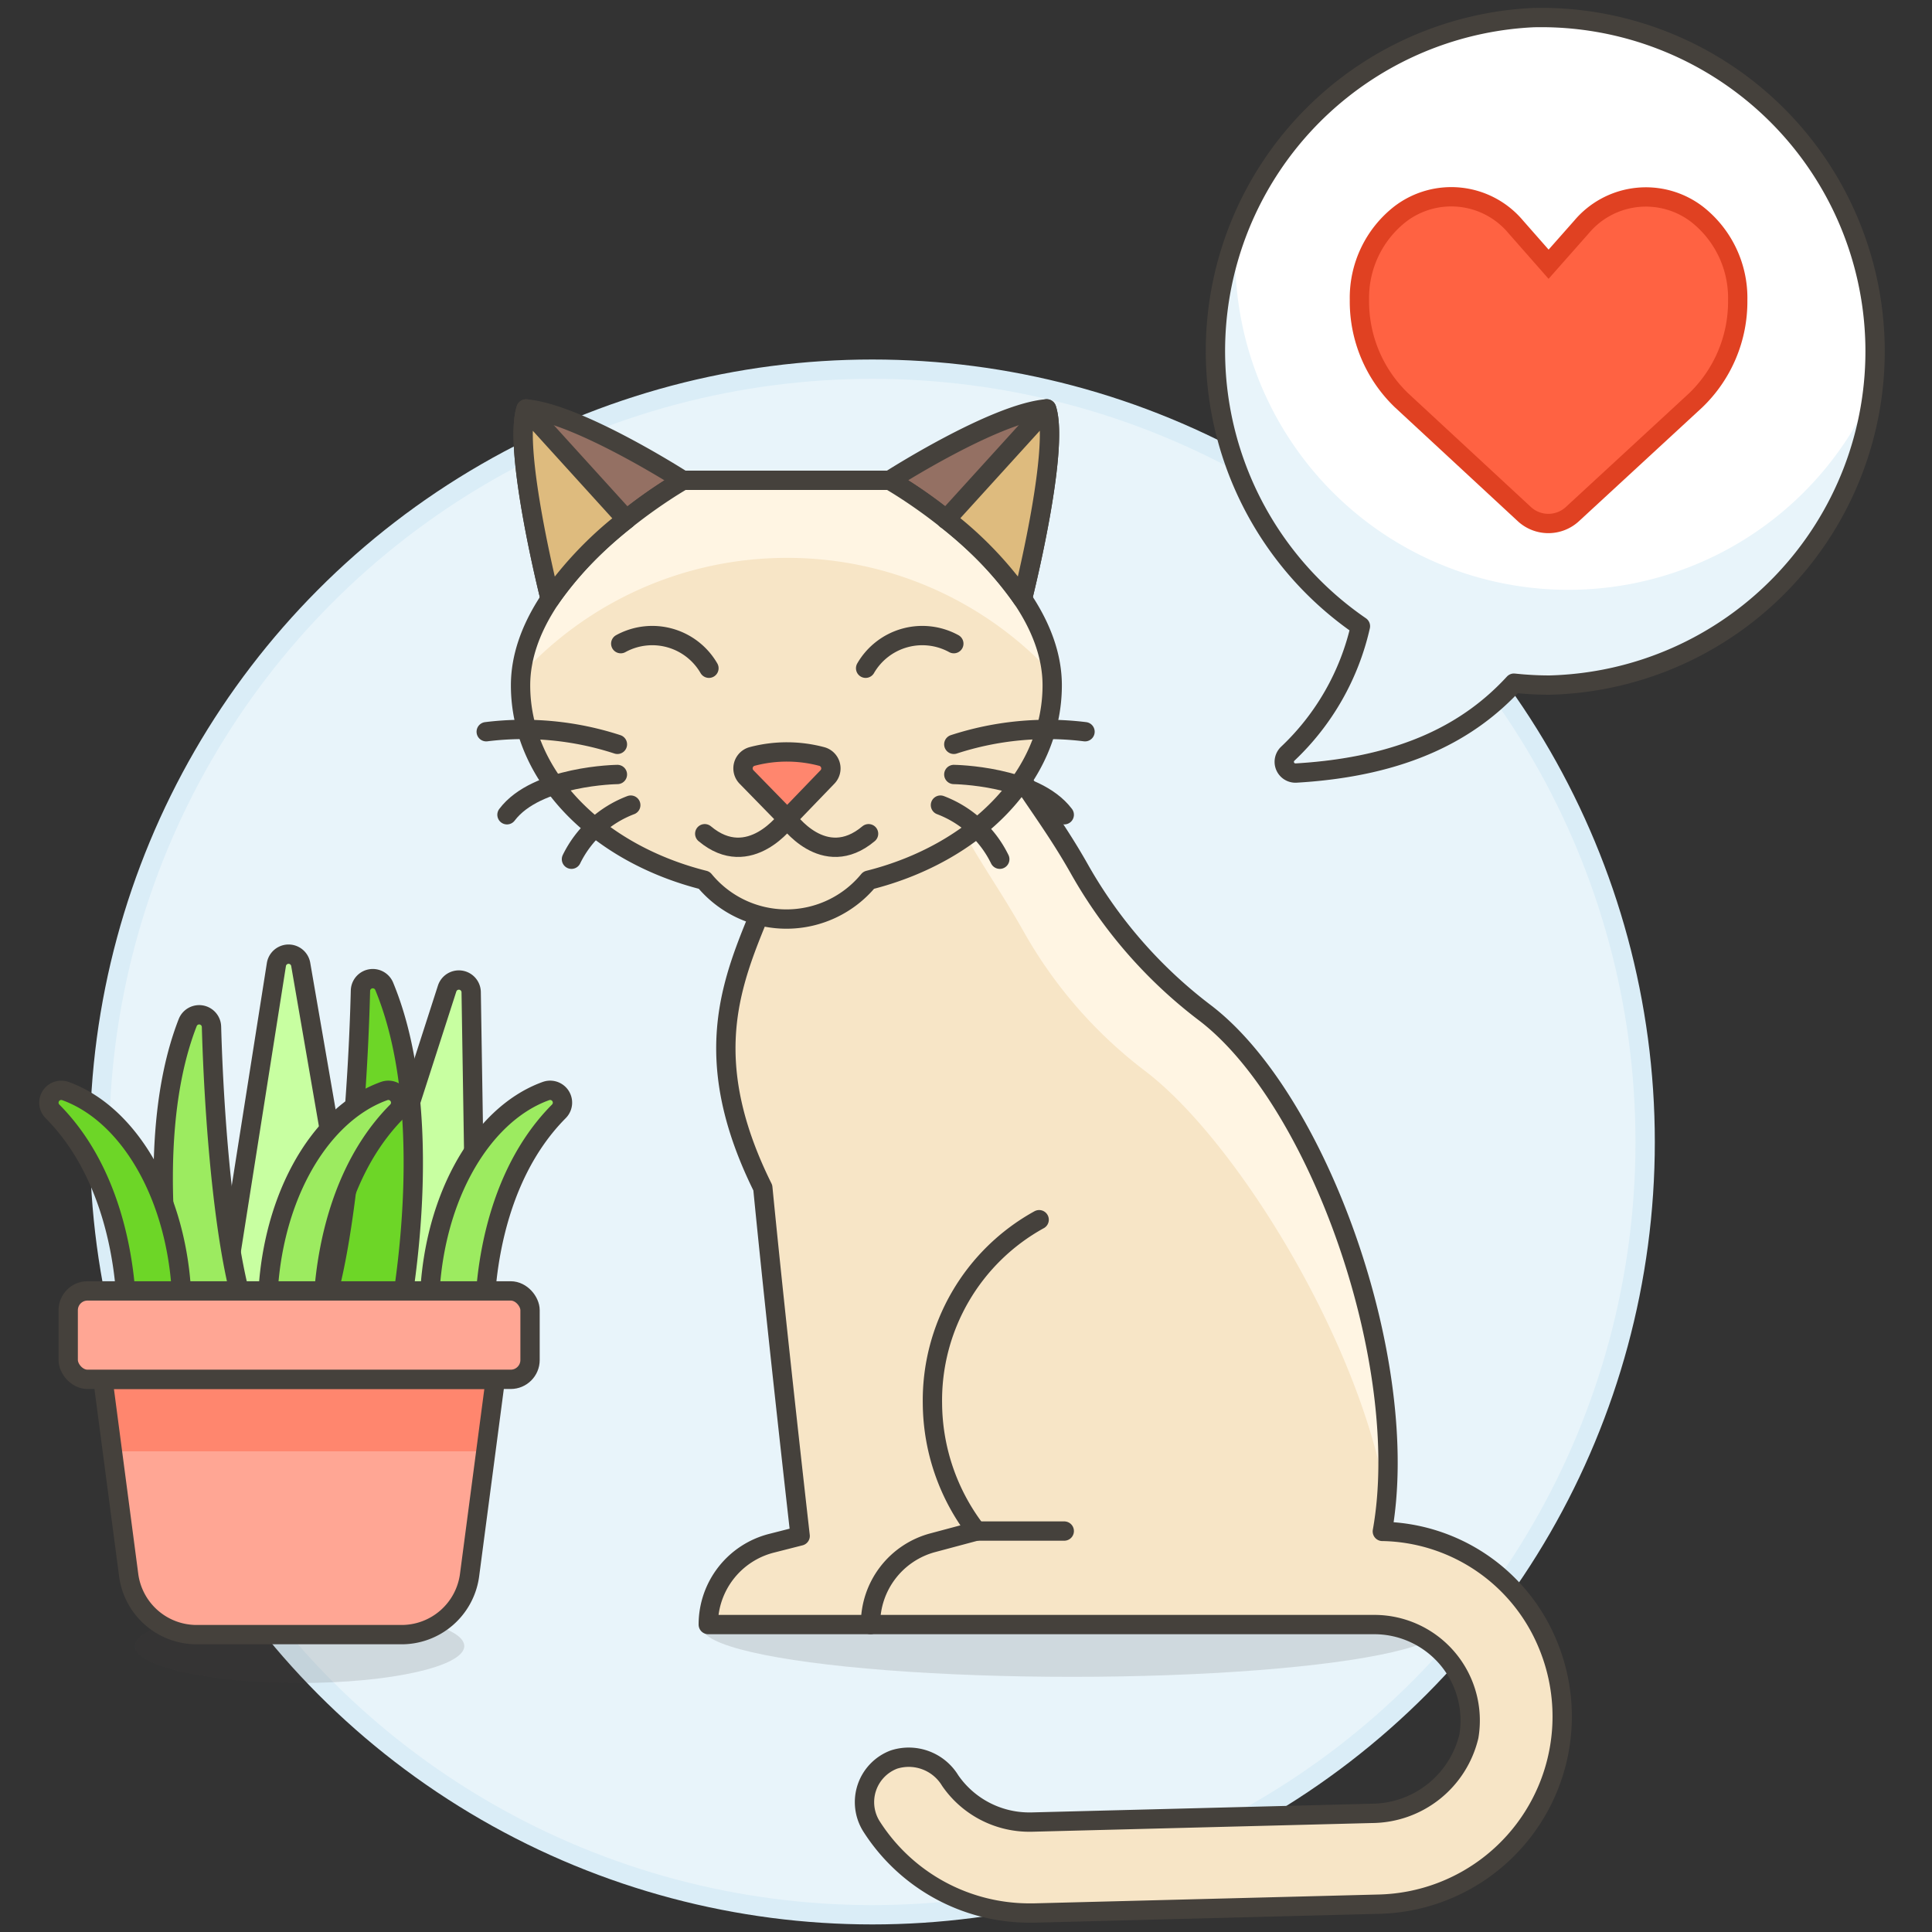 <svg xmlns="http://www.w3.org/2000/svg" viewBox="0 0 100 100"><rect x="0" y="0" width="100" height="100" fill="#333333" stroke="none"/><g class="nc-icon-wrapper"><defs/><circle class="a" cx="45.153" cy="59.108" r="40" fill="#e8f4fa" stroke="#daedf7" stroke-miterlimit="10"/><ellipse class="b" cx="55.488" cy="84.24" rx="19.144" ry="2.553" fill="#45413c" opacity="0.15"/><ellipse class="b" cx="15.502" cy="85.198" rx="8.529" ry="1.914" fill="#45413c" opacity="0.15"/><path class="c" d="M11.425 68.192l2.881-18.266a.638.638 0 0 1 1.259-.009l3.219 18.612z" fill="#c8ffa1" stroke="#45413c" stroke-linecap="round" stroke-linejoin="round"/><path class="c" d="M17.472 68.768l5.671-17.6a.638.638 0 0 1 1.245.186l.3 18.885z" fill="#c8ffa1" stroke="#45413c" stroke-linecap="round" stroke-linejoin="round"/><path class="d" d="M9.261 69.105s-2.1-9.624.453-16.172a.638.638 0 0 1 1.233.213c.162 5.83.865 13.576 2.249 15.959z" stroke="#45413c" stroke-linecap="round" stroke-linejoin="round" fill="#9ceb60"/><path class="e" d="M20.5 69.105s2.369-10.864-.615-18.059a.639.639 0 0 0-1.228.229c-.162 6.435-.935 15.171-2.479 17.83z" stroke="#45413c" stroke-linecap="round" stroke-linejoin="round" fill="#6dd627"/><path class="e" d="M6.549 68.529s.319-6.829-3.834-11.006a.639.639 0 0 1 .669-1.051c3.448 1.239 6.037 5.843 6.037 11.418z" stroke="#45413c" stroke-linecap="round" stroke-linejoin="round" fill="#6dd627"/><path class="d" d="M25.093 68.529s-.319-6.825 3.834-11.006a.638.638 0 0 0-.668-1.051c-3.448 1.239-6.037 5.843-6.037 11.418z" stroke="#45413c" stroke-linecap="round" stroke-linejoin="round" fill="#9ceb60"/><path class="d" d="M16.718 68.529S16.4 61.7 20.551 57.523a.638.638 0 0 0-.668-1.051c-3.448 1.239-6.037 5.843-6.037 11.418z" stroke="#45413c" stroke-linecap="round" stroke-linejoin="round" fill="#9ceb60"/><path class="f" d="M6.665 81.562a3.548 3.548 0 0 0 3.513 3.046h10.608a3.548 3.548 0 0 0 3.514-3.046l1.339-10.168H5.327z" style="" fill="#ffa694"/><path class="g" d="M25.147 75.121l.491-3.727H5.327l.49 3.727h19.33z" style="" fill="#ff866e"/><path class="h" d="M6.665 81.562a3.548 3.548 0 0 0 3.513 3.046h10.608a3.548 3.548 0 0 0 3.514-3.046l1.339-10.168H5.327z" stroke="#45413c" stroke-linecap="round" stroke-linejoin="round" fill="none"/><rect class="i" x="3.53" y="66.817" width="23.905" height="4.577" rx="1" stroke="#45413c" stroke-linecap="round" stroke-linejoin="round" fill="#ffa694"/><path class="j" d="M80.061 84.989a9.438 9.438 0 0 0-8.472-5.724h-.039c1.558-8.673-3.289-22.357-9.184-26.843A24.359 24.359 0 0 1 55.88 45c-1.411-2.506-2.783-4.123-3.93-6.171l-11.259 4.635c-1.28 5.177-5.572 9.208-1.208 18.014.74 7.554 1.933 18.023 1.933 18.023l-1.487.379a4.342 4.342 0 0 0-3.269 4.207h34.512a4.965 4.965 0 0 1 4.857 5.783A5.2 5.2 0 0 1 71 93.86l-17.614.451h-.126a4.971 4.971 0 0 1-4.079-2.15 2.507 2.507 0 0 0-2.914-1.086 2.356 2.356 0 0 0-1.155 3.464 9.7 9.7 0 0 0 8.15 4.479h.243l17.929-.46a9.717 9.717 0 0 0 8.627-13.569z" style="" fill="#f7e5c6"/><path class="h" d="M53.786 63.132a10.677 10.677 0 0 0-5.523 9.528 10.939 10.939 0 0 0 2.277 6.587l-2.263.605a4.343 4.343 0 0 0-3.219 4.194v.041" stroke="#45413c" stroke-linecap="round" stroke-linejoin="round" fill="none"/><path class="k" d="M79.358.912a17.274 17.274 0 0 0-8.943 31.5 13.014 13.014 0 0 1-3.761 6.6.58.58 0 0 0 .439 1c5.687-.336 9.03-2.216 11.271-4.652a17.529 17.529 0 0 0 1.828.1A17.278 17.278 0 1 0 79.358.912z" style="" fill="#fff"/><path class="l" d="M81.388 26.609a1.834 1.834 0 0 1-2.489 0l-6.367-5.9a7.088 7.088 0 0 1-2.168-5.192 5.5 5.5 0 0 1 2.119-4.444 4.353 4.353 0 0 1 5.972.67l1.7 1.933 1.706-1.93a4.352 4.352 0 0 1 5.973-.658 5.5 5.5 0 0 1 2.11 4.448 7.089 7.089 0 0 1-2.179 5.188z" stroke-miterlimit="10" fill="#ff6242" stroke="#e04122"/><path class="m" d="M97.409 19.127a17.279 17.279 0 0 1-17.217 15.821 17.529 17.529 0 0 1-1.828-.1c-2.241 2.436-5.584 4.316-11.271 4.652a.58.58 0 0 1-.439-1 13.01 13.01 0 0 0 3.761-6.6 17.251 17.251 0 0 1-7.5-14.635 16.927 16.927 0 0 1 1.1-5.64 17.241 17.241 0 0 0 33.386 7.493z" style="" fill="#e8f4fa"/><path class="h" d="M79.358.912a17.274 17.274 0 0 0-8.943 31.5 13.014 13.014 0 0 1-3.761 6.6.58.58 0 0 0 .439 1c5.687-.336 9.03-2.216 11.271-4.652a17.529 17.529 0 0 0 1.828.1A17.278 17.278 0 1 0 79.358.912z" stroke="#45413c" stroke-linecap="round" stroke-linejoin="round" fill="none"/><path class="n" d="M48.648 40.188l3.3-1.359C53.1 40.877 54.469 42.494 55.88 45a24.359 24.359 0 0 0 6.486 7.421c5.537 4.214 10.149 16.541 9.4 25.209-1.372-8.255-7.812-18.63-12.478-22.183a23.561 23.561 0 0 1-6.277-7.182c-1.846-3.278-3.296-4.859-4.363-8.077z" style="" fill="#fff5e3"/><path class="h" d="M80.061 84.989a9.438 9.438 0 0 0-8.472-5.724h-.039c1.558-8.673-3.289-22.357-9.184-26.843A24.359 24.359 0 0 1 55.88 45c-1.411-2.506-2.783-4.123-3.93-6.171l-11.259 4.635c-1.28 5.177-5.572 9.208-1.208 18.014.74 7.554 1.933 18.023 1.933 18.023l-1.487.379a4.342 4.342 0 0 0-3.269 4.207h34.512a4.965 4.965 0 0 1 4.857 5.783A5.2 5.2 0 0 1 71 93.86l-17.614.451h-.126a4.971 4.971 0 0 1-4.079-2.15 2.507 2.507 0 0 0-2.914-1.086 2.356 2.356 0 0 0-1.155 3.464 9.7 9.7 0 0 0 8.15 4.479h.243l17.929-.46a9.717 9.717 0 0 0 8.627-13.569z" stroke="#45413c" stroke-linecap="round" stroke-linejoin="round" fill="none"/><g><path class="o" d="M46.053 24.861a23.188 23.188 0 0 1 6.87 6.133c-.042.165 1.951-7.67 1.25-9.832-2.718.231-8.12 3.699-8.12 3.699z" stroke="#45413c" stroke-linecap="round" stroke-linejoin="round" fill="#947063"/><path class="o" d="M28.476 31a23.207 23.207 0 0 1 6.872-6.134s-5.4-3.468-8.12-3.7C26.534 23.3 28.478 31 28.478 31" stroke="#45413c" stroke-linecap="round" stroke-linejoin="round" fill="#947063"/><path class="j" d="M54.462 35.472c0-5.861-8.409-10.611-8.409-10.611h-10.7s-8.409 4.75-8.409 10.611c0 4.713 3.99 8.7 9.505 10.087a5.51 5.51 0 0 0 8.513 0c5.51-1.383 9.5-5.374 9.5-10.087z" style="" fill="#f7e5c6"/><path class="n" d="M40.734 28.875a18.645 18.645 0 0 1 13.7 5.972c-.56-5.57-8.377-9.986-8.377-9.986h-10.7s-7.893 4.459-8.385 10.066a18.644 18.644 0 0 1 13.762-6.052z" style="" fill="#fff5e3"/><path class="h" d="M49.369 33.315a3.39 3.39 0 0 0-4.564 1.273" stroke="#45413c" stroke-linecap="round" stroke-linejoin="round" fill="none"/><path class="h" d="M32.13 33.315a3.39 3.39 0 0 1 4.564 1.273" stroke="#45413c" stroke-linecap="round" stroke-linejoin="round" fill="none"/><path class="h" d="M54.462 35.472c0-5.861-8.409-10.611-8.409-10.611h-10.7s-8.409 4.75-8.409 10.611c0 4.713 3.99 8.7 9.505 10.087a5.51 5.51 0 0 0 8.513 0c5.51-1.383 9.5-5.374 9.5-10.087z" stroke="#45413c" stroke-linecap="round" stroke-linejoin="round" fill="none"/><path class="p" d="M38.939 39.152a.638.638 0 0 0-.3 1.064l2.108 2.159 2.082-2.16a.638.638 0 0 0-.3-1.06 7.018 7.018 0 0 0-3.59-.003z" stroke="#45413c" stroke-linecap="round" stroke-linejoin="round" fill="#ff866e"/><path class="h" d="M36.477 43.153c2.321 1.95 4.272-.778 4.272-.778" stroke="#45413c" stroke-linecap="round" stroke-linejoin="round" fill="none"/><path class="h" d="M44.957 43.153c-2.321 1.95-4.208-.778-4.208-.778" stroke="#45413c" stroke-linecap="round" stroke-linejoin="round" fill="none"/><path class="h" d="M31.957 38.527a15.692 15.692 0 0 0-6.79-.653" stroke="#45413c" stroke-linecap="round" stroke-linejoin="round" fill="none"/><path class="h" d="M31.957 40.087s-4.181.051-5.716 2.085" stroke="#45413c" stroke-linecap="round" stroke-linejoin="round" fill="none"/><path class="h" d="M32.648 41.673a5.643 5.643 0 0 0-3.069 2.8" stroke="#45413c" stroke-linecap="round" stroke-linejoin="round" fill="none"/><path class="h" d="M49.369 38.527a15.7 15.7 0 0 1 6.791-.653" stroke="#45413c" stroke-linecap="round" stroke-linejoin="round" fill="none"/><path class="h" d="M49.369 40.087s4.182.051 5.717 2.085" stroke="#45413c" stroke-linecap="round" stroke-linejoin="round" fill="none"/><path class="h" d="M48.678 41.673a5.647 5.647 0 0 1 3.07 2.8" stroke="#45413c" stroke-linecap="round" stroke-linejoin="round" fill="none"/><path class="q" d="M28.476 31a19.027 19.027 0 0 1 3.945-4.113l-5.193-5.72C26.534 23.3 28.478 31 28.478 31" stroke="#45413c" stroke-linecap="round" stroke-linejoin="round" fill="#debb7e"/><path class="q" d="M48.98 26.881a19.043 19.043 0 0 1 3.943 4.113c-.042.165 1.951-7.67 1.25-9.832l-5.2 5.724" stroke="#45413c" stroke-linecap="round" stroke-linejoin="round" fill="#debb7e"/></g><path class="h" d="M50.54 79.247h4.546" stroke="#45413c" stroke-linecap="round" stroke-linejoin="round" fill="none"/></g></svg>